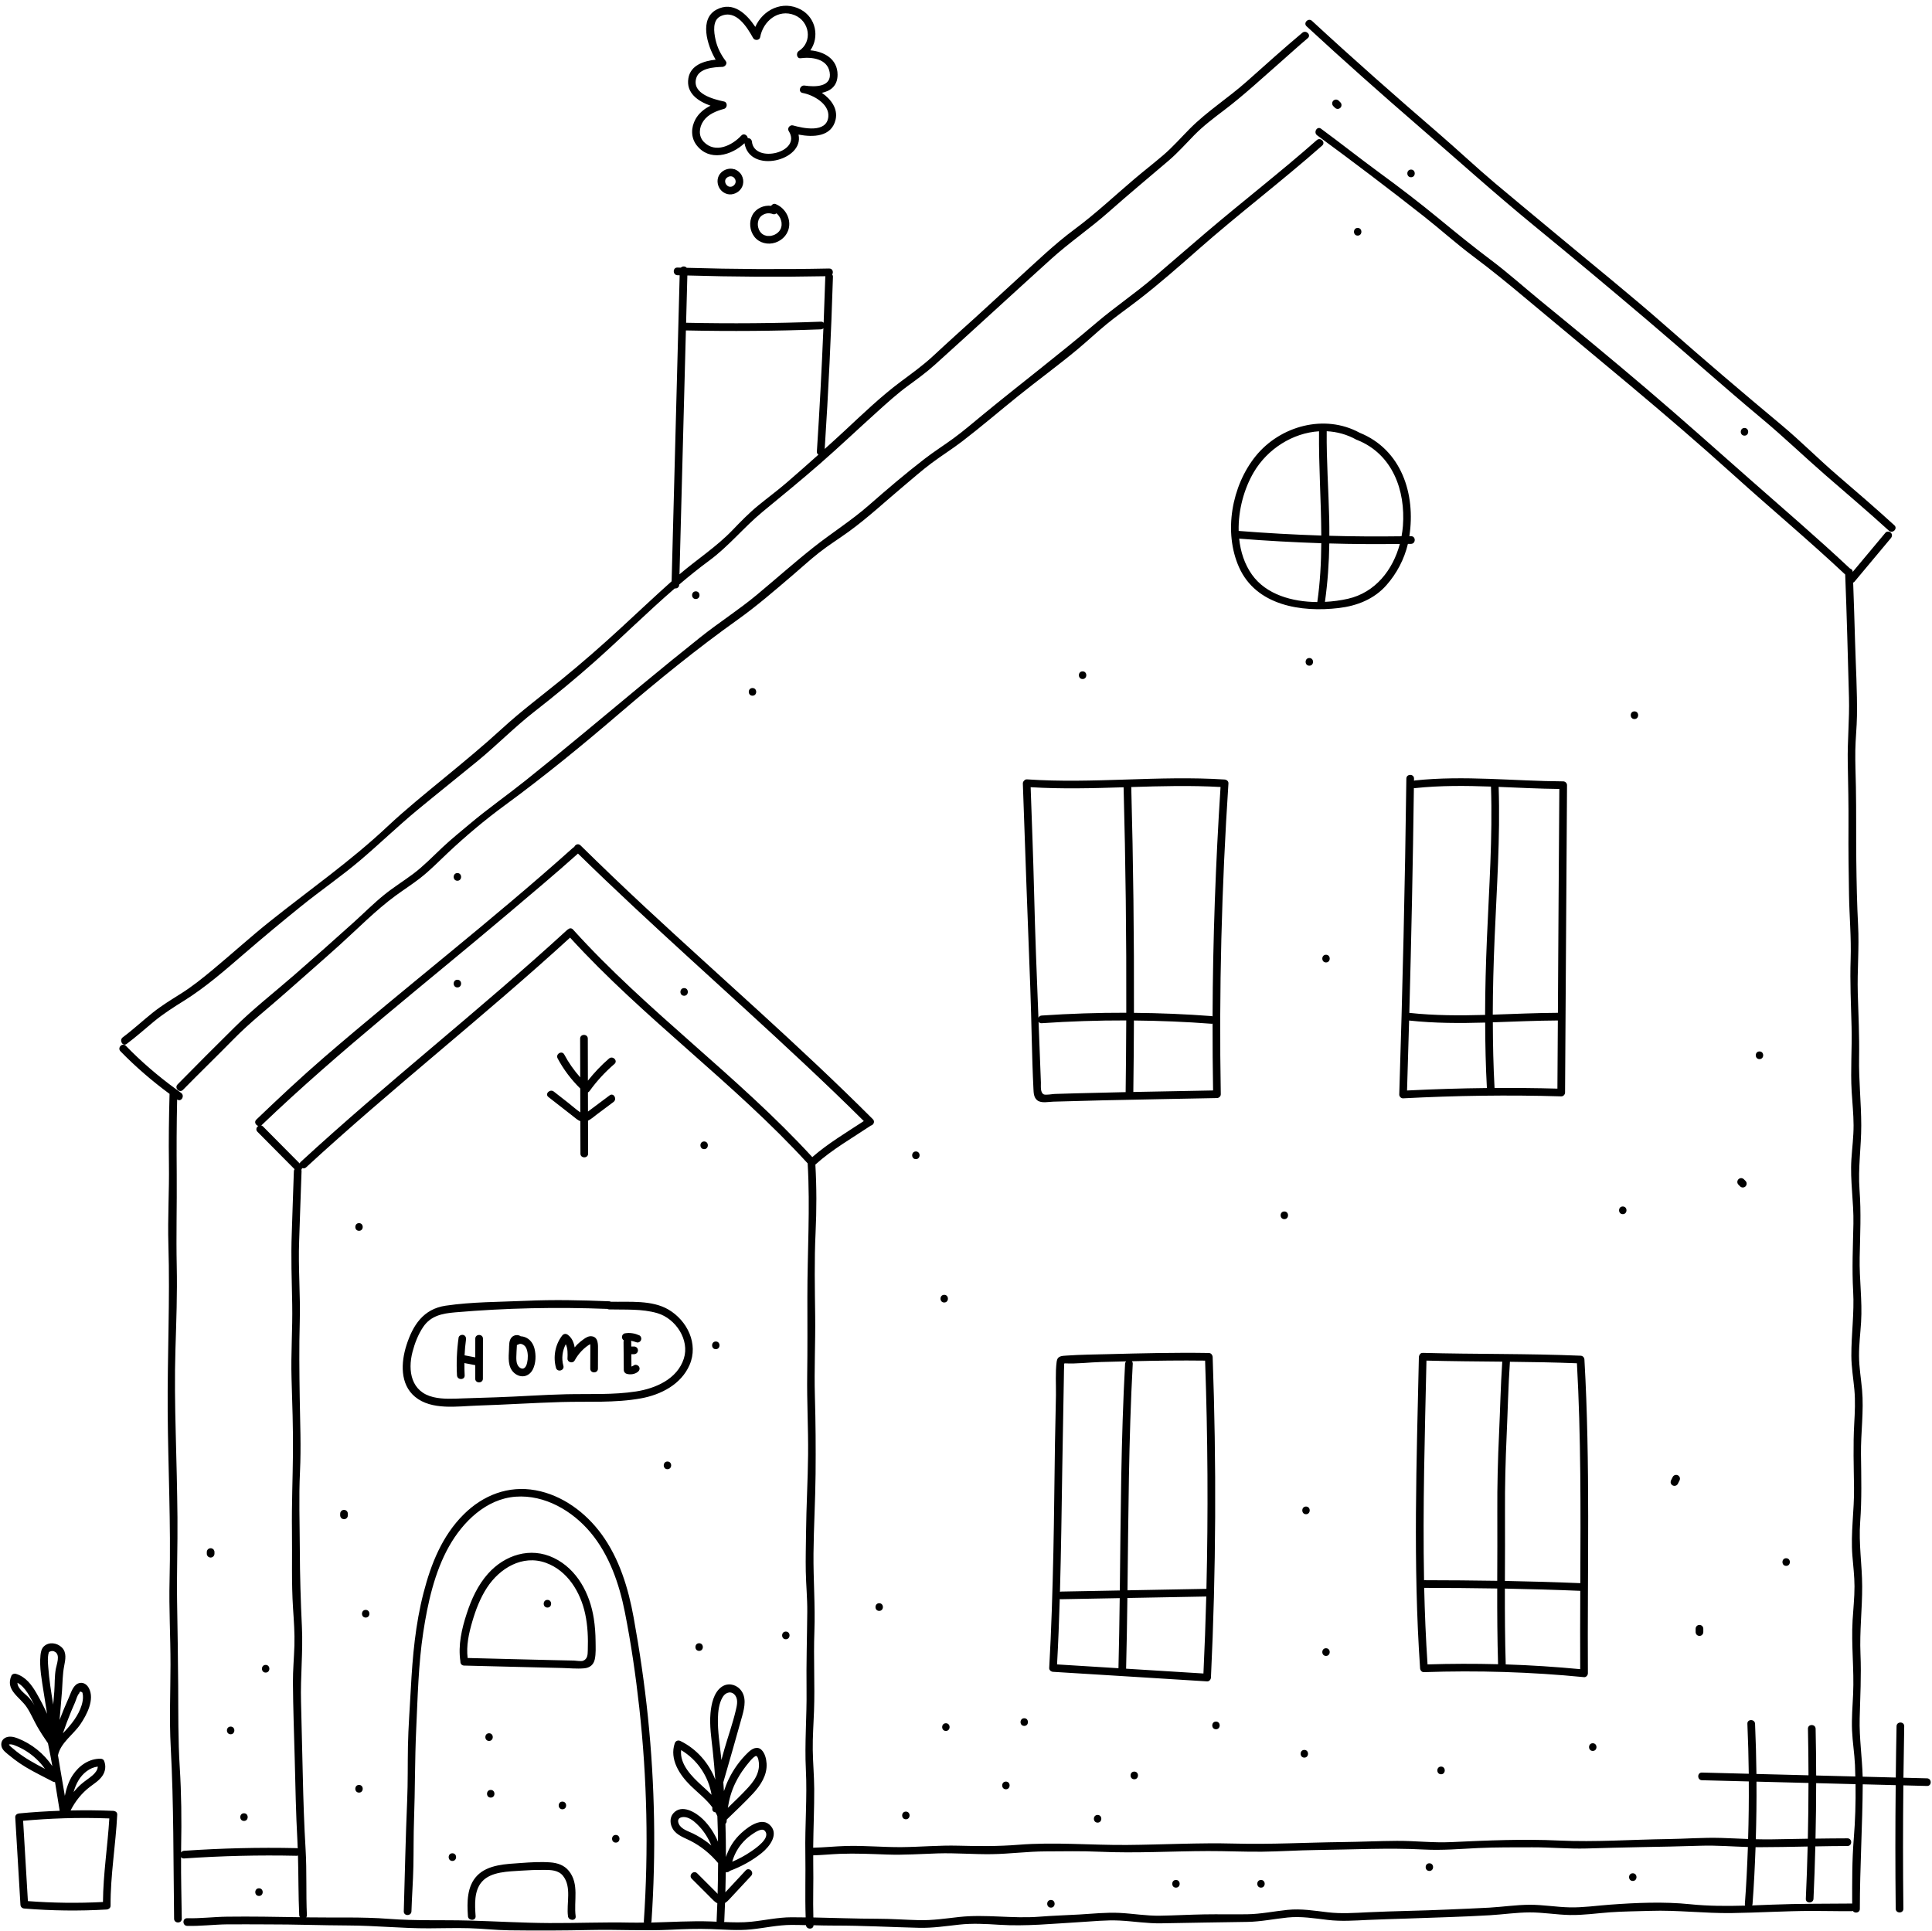 <?xml version="1.0" encoding="UTF-8"?><svg xmlns="http://www.w3.org/2000/svg" xmlns:xlink="http://www.w3.org/1999/xlink" height="302.2" preserveAspectRatio="xMidYMid meet" version="1.0" viewBox="-0.2 -0.9 302.3 302.2" width="302.3" zoomAndPan="magnify"><g id="change1_1"><path d="M301.32,277.388c-1.23-0.034-2.459-0.062-3.689-0.095c0.031-2.687,0.07-5.373,0.122-8.06 c0.015-0.772-1.185-0.772-1.2,0c-0.053,2.677-0.092,5.353-0.122,8.03c-1.727-0.045-3.453-0.089-5.18-0.133 c-0.083-3.04-0.542-6.056-0.468-9.095c0.083-3.378,0.271-6.7,0.126-10.082 c-0.153-3.564,0.278-7.057,0.266-10.61c-0.011-3.39-0.565-6.68-0.312-10.083 c0.264-3.547,0.168-7.036,0.125-10.588c-0.04-3.365,0.471-6.739,0.167-10.097 c-0.16-1.766-0.463-3.517-0.473-5.295c-0.01-1.767,0.214-3.525,0.322-5.287c0.206-3.374-0.29-6.73-0.221-10.104 c0.073-3.565,0.245-7.023-0.022-10.588c-0.255-3.407,0.274-6.707,0.269-10.102c-0.006-3.54-0.401-7.048-0.338-10.597 c0.06-3.379-0.112-6.724-0.205-10.099c-0.098-3.536,0.232-7.061,0.049-10.599 c-0.174-3.37-0.241-6.729-0.281-10.103c-0.046-3.856,0.01-7.711-0.062-11.566 c-0.035-1.897-0.12-3.801-0.091-5.698c0.028-1.809,0.231-3.611,0.257-5.42c0.055-3.845-0.185-7.716-0.295-11.56 c-0.089-3.096-0.184-6.193-0.299-9.288c0.078-0.028,0.149-0.071,0.204-0.138c1.9-2.272,3.797-4.546,5.697-6.818 c0.208-0.248,0.243-0.605,0-0.849c-0.214-0.214-0.64-0.25-0.849,0c-1.706,2.041-3.41,4.083-5.117,6.124 c-0.021-0.292-0.212-0.467-0.438-0.528c-5.073-4.761-10.388-9.312-15.607-13.914 c-5.383-4.747-10.734-9.526-16.198-14.182c-5.465-4.657-11.008-9.224-16.567-13.768 c-2.601-2.127-5.1-4.378-7.789-6.396c-2.817-2.114-5.521-4.321-8.242-6.556c-2.958-2.43-6.016-4.777-9.107-7.035 c-3.119-2.278-6.14-4.684-9.253-6.968c-0.623-0.457-1.223,0.584-0.606,1.036 c5.605,4.111,11.169,8.329,16.633,12.625c2.634,2.071,5.117,4.323,7.803,6.328c2.826,2.109,5.528,4.323,8.23,6.588 c10.888,9.13,21.933,18.061,32.476,27.598c5.78,5.229,11.785,10.236,17.464,15.572 c0.006,0.006,0.013,0.006,0.019,0.012c0.253,6.418,0.414,12.842,0.59,19.262c0.092,3.39-0.254,6.755-0.19,10.142 c0.063,3.364,0.138,6.726,0.114,10.091c-0.025,3.539,0.023,7.082,0.082,10.621 c0.056,3.37,0.367,6.708,0.256,10.083c-0.117,3.551,0.052,7.049,0.144,10.596c0.087,3.368-0.181,6.74,0.014,10.105 c0.102,1.766,0.297,3.528,0.301,5.299c0.004,1.77-0.225,3.526-0.34,5.289c-0.22,3.381,0.382,6.727,0.314,10.107 c-0.072,3.555-0.24,7.029-0.039,10.586c0.192,3.398-0.297,6.712-0.283,10.098 c0.007,1.777,0.314,3.53,0.473,5.295c0.16,1.767,0.078,3.526-0.022,5.294c-0.191,3.373-0.072,6.716-0.031,10.091 c0.043,3.545-0.544,7.047-0.258,10.593c0.129,1.596,0.326,3.187,0.33,4.79c0.004,1.774-0.195,3.54-0.298,5.31 c-0.224,3.85,0.258,7.698,0.082,11.552c-0.086,1.895-0.248,3.796-0.168,5.695c0.077,1.809,0.38,3.6,0.46,5.408 c0.026,0.593,0.037,1.194,0.052,1.793c-2.042-0.051-4.084-0.107-6.126-0.157c-0.007-2.438-0.032-4.875-0.085-7.314 c-0.017-0.771-1.217-0.774-1.2,0c0.053,2.428,0.078,4.856,0.085,7.283c-2.715-0.067-5.43-0.14-8.145-0.208 c-0.034-2.616-0.099-5.233-0.216-7.853c-0.034-0.769-1.234-0.773-1.2,0c0.116,2.609,0.182,5.216,0.216,7.822 c-2.442-0.063-4.885-0.12-7.327-0.188c-0.772-0.021-0.772,1.179,0,1.2c2.443,0.068,4.886,0.125,7.329,0.188 c0.024,3.003-0.014,6.005-0.105,9.007c-1.393-0.052-2.784-0.123-4.186-0.166c-2.816-0.086-5.636,0.142-8.452,0.179 c-5.608,0.074-11.28,0.493-16.881,0.231c-5.664-0.265-11.29-0.023-16.945,0.244 c-2.832,0.134-5.645-0.211-8.475-0.195c-2.819,0.016-5.637,0.153-8.457,0.186c-5.643,0.065-11.284,0.387-16.925,0.238 c-5.64-0.149-11.259,0.172-16.894,0.217c-5.658,0.045-11.315-0.486-16.974-0.029 c-3.159,0.255-6.237,0.226-9.402,0.142c-2.955-0.078-5.896,0.197-8.849,0.225 c-2.889,0.027-5.764-0.258-8.654-0.18c-1.732,0.047-3.463,0.232-5.194,0.272c0.03-3.077,0.177-6.146,0.16-9.225 c-0.011-2.028-0.198-4.051-0.227-6.079c-0.029-2.031,0.125-4.057,0.197-6.086c0.147-4.146-0.093-8.293,0.058-12.442 c0.148-4.081-0.178-8.135-0.14-12.214c0.039-4.145,0.288-8.284,0.326-12.426 c0.038-4.078,0.011-8.133-0.107-12.208c-0.121-4.152,0.094-8.316,0.045-12.471 c-0.051-4.347-0.145-8.728,0.061-13.071c0.169-3.562,0.172-7.118-0.031-10.678 c2.583-2.35,5.779-4.16,8.68-6.102c0.4-0.099,0.7-0.617,0.319-0.999 c-11.486-11.496-23.787-22.155-35.682-33.22c-3.398-3.161-6.756-6.383-10.067-9.635 c-0.366-0.359-0.854-0.105-0.986,0.264c-0.061,0.026-0.122,0.054-0.179,0.105 c-12.613,11.313-26.049,21.671-38.874,32.733c-3.668,3.164-7.188,6.465-10.685,9.814 c-0.388,0.372-0.094,0.885,0.308,0.99c-0.289,0.19-0.444,0.6-0.129,0.917c1.936,1.949,3.869,3.902,5.804,5.851 c-0.058,0.085-0.103,0.184-0.108,0.311c-0.134,3.216-0.204,6.433-0.327,9.65 c-0.144,3.758-0.001,7.458,0.067,11.212c0.069,3.863-0.222,7.714-0.105,11.58 c0.118,3.885,0.256,7.796,0.221,11.683c-0.036,4.049-0.21,8.074-0.156,12.128 c0.055,4.05-0.095,8.114,0.169,12.157c0.127,1.943,0.275,3.878,0.214,5.827c-0.06,1.938-0.243,3.87-0.231,5.81 c0.025,3.962,0.177,7.93,0.279,11.891c0.11,4.275,0.182,8.559,0.42,12.829c0.022,0.403,0.03,0.806,0.046,1.21 c-0.057-0.019-0.112-0.039-0.181-0.041c-5.874-0.129-11.745,0.015-17.606,0.418 c-0.213,0.015-0.361,0.121-0.456,0.262c0.004-0.302,0.001-0.603,0.007-0.905c0.08-4.137,0.039-8.337-0.22-12.468 c-0.265-4.233-0.217-8.427-0.243-12.666c-0.027-4.398-0.099-8.788-0.171-13.184 c-0.072-4.394,0.098-8.795,0.057-13.192c-0.041-4.399-0.157-8.8-0.27-13.197 c-0.113-4.39-0.181-8.807-0.044-13.197c0.134-4.305,0.295-8.643,0.201-12.949 c-0.104-4.788,0.037-9.556-0.002-14.341c-0.033-3.916-0.023-7.822,0.066-11.736 c0.003,0.002,0.006,0.004,0.009,0.006c0.633,0.445,1.234-0.595,0.606-1.036c-0.254-0.178-0.498-0.371-0.75-0.553 c-0.032-0.033-0.069-0.057-0.108-0.08c-2.775-2.022-5.385-4.271-7.779-6.733 c-0.539-0.555-1.387,0.294-0.849,0.849c2.367,2.435,4.949,4.657,7.683,6.672c-0.099,3.659-0.155,7.314-0.099,10.975 c0.064,4.203-0.209,8.402-0.083,12.603c0.263,8.722-0.169,17.45-0.11,26.176 c0.059,8.797,0.517,17.583,0.294,26.381c-0.111,4.401,0.154,8.804,0.147,13.206 c-0.007,4.268-0.195,8.58,0.034,12.842c0.481,8.965,0.408,17.926,0.528,26.901c0.01,0.771,1.21,0.774,1.2,0 c-0.043-3.218-0.129-6.427-0.11-9.643c0.094,0.131,0.243,0.222,0.462,0.206c5.861-0.403,11.732-0.547,17.606-0.419 c0.085,0.002,0.158-0.016,0.224-0.041c0.089,3.114,0.053,6.225,0.195,9.337c0.006,0.131,0.054,0.232,0.116,0.319 c-3.799-0.064-7.602-0.132-11.4-0.084c-2.086,0.026-4.16,0.293-6.248,0.24c-0.772-0.019-0.772,1.181,0,1.2 c2.088,0.053,4.162-0.214,6.248-0.24c2.084-0.026,4.173,0.011,6.257,0.006c4.26-0.011,8.52,0.154,12.78,0.171 c4.193,0.018,8.361,0.46,12.55,0.444c2.092-0.008,4.188-0.076,6.28-0.019c2.094,0.057,4.178,0.305,6.274,0.331 c4.26,0.053,8.51,0.044,12.769-0.052c4.184-0.094,8.358,0.166,12.54-0.041c2.093-0.104,4.176-0.174,6.272-0.101 c2.084,0.073,4.192,0.259,6.273,0.047c2.111-0.214,4.169-0.692,6.3-0.699c0.759-0.003,1.519,0.019,2.278,0.035 c0.072,0.72,1.174,0.729,1.186,0.018c1.085,0.027,2.171,0.054,3.256,0.052c4.427-0.01,8.845,0.245,13.268,0.348 c2.115,0.049,4.168-0.267,6.263-0.497c2.1-0.23,4.171-0.112,6.273,0.022c4.166,0.266,8.382-0.172,12.544-0.412 c2.084-0.12,4.182-0.352,6.271-0.249c2.196,0.109,4.353,0.477,6.558,0.433c4.482-0.089,8.959-0.153,13.441-0.222 c2.13-0.033,4.188-0.472,6.299-0.687c2.13-0.217,4.177,0.129,6.286,0.379c2.091,0.248,4.182,0.1,6.278-0.002 c2.09-0.101,4.181-0.14,6.272-0.218c4.258-0.158,8.522-0.26,12.775-0.511c2.088-0.123,4.166-0.437,6.26-0.446 c2.104-0.009,4.185,0.363,6.286,0.406c2.101,0.043,4.188-0.269,6.279-0.422c2.086-0.153,4.189-0.155,6.28-0.226 c4.287-0.145,8.516,0.406,12.805,0.344c4.174-0.059,8.349-0.326,12.521-0.337 c2.078-0.005,4.156,0.06,6.234,0.041c0.064-0.001,0.114-0.02,0.167-0.036c0.281,0.423,1.099,0.324,1.1-0.319 c0.004-6.513,0.414-12.989,0.453-19.498c1.719,0.043,3.438,0.087,5.157,0.132 c-0.066,6.446-0.071,12.892,0.003,19.341c0.009,0.772,1.209,0.774,1.2,0c-0.074-6.438-0.069-12.874-0.004-19.31 c1.233,0.033,2.466,0.06,3.699,0.095C302.093,278.61,302.092,277.41,301.32,277.388z M274.635,277.905 c2.713,0.069,5.426,0.142,8.139,0.208c-0.001,2.909-0.036,5.817-0.102,8.725c-1.867,0.028-3.734,0.063-5.6,0.097 c-0.851,0.015-1.697,0.002-2.542-0.019C274.62,283.913,274.659,280.91,274.635,277.905z M40.665,175.213 c0.031-0.021,0.063-0.03,0.092-0.059c12.232-11.717,25.627-22.145,38.546-33.086 c3.663-3.102,7.358-6.189,10.933-9.393c11.463,11.225,23.562,21.776,35.261,32.751 c3.194,2.996,6.359,6.017,9.463,9.106c-2.716,1.79-5.614,3.504-8.059,5.642 c-11.661-12.714-25.87-22.8-37.44-35.613c-0.252-0.279-0.578-0.219-0.791-0.021 c-0.035,0.022-0.072,0.033-0.106,0.064c-13.591,12.473-28.153,23.829-41.715,36.323 c-0.081,0.075-0.127,0.157-0.156,0.24c-1.92-1.934-3.837-3.871-5.758-5.804 C40.851,175.279,40.758,175.237,40.665,175.213z M106.376,272.971c2.535,1.508,4.284,4.11,4.763,6.994 c-0.504-0.513-1.038-1.001-1.561-1.474C108.046,277.106,106.125,275.178,106.376,272.971z M112.627,274.001 c-0.209-1.969-0.537-3.965-0.497-5.949c0.023-1.121,0.162-2.431,0.769-3.414c0.478-0.774,1.411-0.979,1.967-0.187 c0.482,0.688,0.214,1.659,0.039,2.397c-0.47,1.988-1.17,3.934-1.736,5.897c-0.171,0.592-0.33,1.187-0.494,1.78 C112.658,274.35,112.646,274.175,112.627,274.001z M117.331,299.83c-1.404,0.144-2.822,0.102-4.236,0.04 c0.011-0.043,0.03-0.079,0.032-0.128c0.046-0.949,0.085-1.9,0.119-2.852c0.245-0.143,0.457-0.344,0.654-0.555 c0.376-0.403,0.75-0.807,1.125-1.21c0.769-0.827,1.54-1.653,2.308-2.48c0.525-0.566-0.322-1.416-0.849-0.849 c-0.637,0.686-1.275,1.372-1.914,2.057c-0.319,0.343-0.638,0.685-0.957,1.028c-0.105,0.114-0.211,0.227-0.316,0.341 c0.03-1.039,0.053-2.078,0.067-3.118c0.031-0.01,0.061-0.023,0.091-0.034c0.197,0.031,0.399-0.042,0.537-0.199 c1.804-0.675,3.497-1.594,5.003-2.808c1.23-0.991,2.822-3.039,1.17-4.456c-1.44-1.236-3.792,0.718-4.79,1.752 c-0.925,0.959-1.579,2.101-1.99,3.337c0.002-1.73-0.023-3.46-0.074-5.189c0.111-0.1,0.188-0.238,0.189-0.413 c0.001-0.085,0.013-0.17,0.015-0.256c1.382-1.355,2.815-2.674,4.127-4.095c1.178-1.275,2.214-2.858,2.105-4.67 c-0.044-0.726-0.259-1.638-0.814-2.156c-0.683-0.637-1.508-0.123-2.056,0.398 c-1.277,1.213-2.335,2.692-3.096,4.279c-0.28,0.584-0.508,1.187-0.709,1.797c-0.03-0.462-0.06-0.924-0.095-1.385 c0.989-3.467,2.006-6.928,2.962-10.403c0.374-1.357,0.721-3.002-0.339-4.152c-0.782-0.848-2.022-1.034-2.954-0.328 c-1.184,0.897-1.544,2.658-1.673,4.049c-0.18,1.954,0.138,3.939,0.348,5.879c0.164,1.513,0.292,3.027,0.405,4.542 c-0.997-2.593-2.936-4.821-5.467-6.049c-0.362-0.176-0.75-0.028-0.881,0.359 c-0.85,2.502,0.753,4.94,2.479,6.632c1.117,1.095,2.462,2.116,3.401,3.389c-0.003,0.074-0,0.148-0.005,0.223 c-0.022,0.359,0.229,0.543,0.506,0.568c0.104,0.193,0.205,0.387,0.286,0.593c0.029,0.787,0.058,1.574,0.077,2.363 c0.013,0.543,0.014,1.088,0.022,1.632c-0.563-1.318-1.351-2.537-2.385-3.54c-1.091-1.058-3.283-2.403-4.6-0.91 c-0.615,0.697-0.535,1.725-0.068,2.478c0.611,0.984,1.787,1.341,2.76,1.84c1.665,0.855,3.119,2.048,4.31,3.478 c-0.007,1.607-0.031,3.214-0.076,4.82c-0.077-0.088-0.145-0.17-0.193-0.218 c-0.327-0.328-0.655-0.655-0.984-0.982c-0.676-0.673-1.352-1.346-2.025-2.022 c-0.546-0.548-1.394,0.3-0.849,0.849c0.769,0.772,1.543,1.541,2.315,2.311c0.379,0.378,0.747,0.768,1.136,1.135 c0.169,0.16,0.353,0.3,0.554,0.4c-0.033,0.935-0.068,1.871-0.113,2.803c-0.002,0.03,0.01,0.051,0.012,0.079 c-0.294-0.013-0.588-0.028-0.881-0.038c-3.127-0.109-6.248,0.099-9.374,0.172c0.028-0.064,0.052-0.131,0.057-0.211 c0.714-10.649,0.533-21.299-0.555-31.918c-0.536-5.229-1.301-10.435-2.239-15.607 c-0.835-4.607-2.24-9.232-5.038-13.055c-2.473-3.378-6.117-6.091-10.295-6.856 c-4.282-0.784-8.228,0.765-11.265,3.785c-3.368,3.349-5.111,7.745-6.278,12.268 c-1.274,4.937-1.72,9.919-1.988,14.995c-0.159,3.005-0.395,6.008-0.451,9.018 c-0.052,2.82-0.001,5.635-0.12,8.454c-0.244,5.785-0.365,11.583-0.532,17.37c-0.022,0.772,1.178,0.772,1.2,0 c0.068-2.348,0.256-4.691,0.303-7.04c0.049-2.427,0.014-4.854,0.101-7.28c0.169-4.721,0.119-9.453,0.34-14.17 c0.235-5.031,0.34-10.164,1.099-15.148c0.694-4.559,1.754-9.411,4.033-13.463 c2.167-3.85,5.813-7.449,10.433-7.785c4.555-0.332,8.889,2.216,11.73,5.625c2.929,3.516,4.471,8.003,5.351,12.433 c0.983,4.95,1.707,9.974,2.261,14.988c1.225,11.098,1.458,22.246,0.712,33.384 c-0.005,0.082,0.009,0.151,0.029,0.216c-0.685,0.008-1.371,0.022-2.057,0.007c-4.264-0.093-8.515,0.093-12.777,0.069 c-4.191-0.024-8.351-0.275-12.535-0.39c-4.2-0.115-8.359,0.057-12.555-0.267 c-4.242-0.328-8.536-0.164-12.789-0.234c-0.045-0.001-0.091-0.001-0.136-0.002c0.06-0.089,0.103-0.194,0.097-0.334 c-0.157-3.43,0.003-6.859-0.202-10.292c-0.23-3.838-0.354-7.69-0.439-11.535 c-0.085-3.868-0.173-7.736-0.277-11.603c-0.105-3.898,0.324-7.794,0.139-11.684 c-0.193-4.06-0.312-8.08-0.328-12.146c-0.016-4.054-0.167-8.099,0.027-12.151 c0.185-3.879,0.017-7.762-0.042-11.642c-0.06-3.945-0.107-7.851,0.005-11.796 c0.12-4.226-0.257-8.435-0.095-12.665c0.14-3.639,0.225-7.279,0.377-10.918c0.004-0.084-0.013-0.155-0.036-0.221 c0.062-0.079,0.105-0.169,0.123-0.267c0.195,0.081,0.428,0.072,0.627-0.111 c13.426-12.368,27.829-23.625,41.302-35.95c11.539,12.657,25.618,22.69,37.173,35.325 c0.41,6.977-0.049,13.98-0.045,20.966c0.002,4.054,0.03,8.102-0.027,12.156c-0.058,4.146,0.179,8.286,0.14,12.434 c-0.039,4.073-0.281,8.135-0.32,12.207c-0.019,2.032-0.083,4.07-0.041,6.102 c0.043,2.112,0.251,4.216,0.232,6.33c-0.036,4.078-0.166,8.135-0.113,12.215 c0.054,4.17-0.314,8.307-0.105,12.479c0.219,4.363-0.16,8.713-0.083,13.079 c0.059,3.333-0.067,6.697,0.051,10.031c-0.744-0.01-1.488-0.022-2.232-0.02 C121.497,299.138,119.445,299.614,117.331,299.83z M114.373,290.44c0.277-1,0.765-1.943,1.42-2.747 c0.446-0.546,0.968-1.041,1.548-1.443c0.455-0.315,1.622-1.173,2.107-0.668c1.074,1.12-1.501,2.819-2.2,3.297 C116.342,289.499,115.377,290.011,114.373,290.44z M113.684,282.006c0.203-1.348,0.578-2.668,1.181-3.9 c0.4-0.819,0.876-1.603,1.425-2.33c0.232-0.307,1.503-2.03,1.864-1.872c0.311,0.136,0.39,0.998,0.402,1.271 c0.018,0.423-0.052,0.841-0.174,1.244c-0.277,0.914-0.877,1.702-1.512,2.398 C115.86,279.924,114.768,280.964,113.684,282.006z M111.1,287.9c-0.18-0.149-0.353-0.304-0.54-0.445 c-0.724-0.547-1.497-1.026-2.312-1.427c-0.75-0.369-1.847-0.672-2.226-1.493c-0.471-1.02,0.578-1.246,1.312-1 c0.759,0.255,1.362,0.827,1.899,1.4C110.046,285.801,110.655,286.814,111.1,287.9z M264.268,297.091 c-4.126-0.425-8.428-0.235-12.563,0.068c-2.091,0.153-4.178,0.465-6.279,0.422 c-2.101-0.043-4.182-0.415-6.286-0.406c-2.094,0.009-4.172,0.323-6.26,0.446 c-2.165,0.128-4.339,0.197-6.507,0.299c-4.178,0.197-8.363,0.228-12.54,0.43 c-2.096,0.102-4.187,0.249-6.278,0.002c-2.109-0.249-4.154-0.595-6.286-0.379c-2.109,0.214-4.172,0.655-6.299,0.687 c-2.241,0.034-4.482-0.021-6.723,0.018c-2.326,0.04-4.651,0.173-6.977,0.209 c-2.115,0.033-4.192-0.334-6.299-0.439c-2.09-0.103-4.187,0.128-6.271,0.249 c-2.092,0.121-4.18,0.178-6.27,0.345c-4.191,0.335-8.378-0.412-12.547,0.045 c-2.096,0.23-4.148,0.546-6.263,0.497c-2.186-0.051-4.361-0.22-6.549-0.221 c-3.334-0.002-6.67-0.138-10.005-0.201c-0.083-2.755,0.038-5.527-0.018-8.281 c-0.01-0.481-0.002-0.96-0.004-1.44c1.384-0.035,2.77-0.181,4.154-0.234c2.481-0.096,4.93,0.022,7.408,0.11 c2.647,0.094,5.277-0.098,7.921-0.18c2.821-0.087,5.633,0.161,8.453,0.12c2.812-0.041,5.6-0.424,8.417-0.434 c2.816-0.01,5.639-0.074,8.453,0.055c5.637,0.258,11.289-0.089,16.932-0.107c2.823-0.009,5.645,0.13,8.467,0.102 c2.82-0.028,5.634-0.23,8.455-0.262c5.641-0.065,11.296-0.372,16.93-0.078c2.841,0.148,5.626-0.096,8.461-0.233 c2.808-0.135,5.638-0.104,8.449-0.115c2.835-0.012,5.655,0.26,8.492,0.184c2.831-0.076,5.659-0.167,8.491-0.213 c3.137-0.051,6.269-0.122,9.405-0.218c2.464-0.076,4.907,0.127,7.361,0.199c-0.106,2.968-0.25,5.936-0.474,8.905 c-0.008,0.104,0.01,0.191,0.042,0.267C269.988,297.387,267.102,297.383,264.268,297.091z M289.858,286.857 c-0.276,3.373-0.251,6.756-0.247,10.138c-0.024-0.002-0.041-0.013-0.067-0.013 c-4.172,0.037-8.318,0.008-12.489,0.175c-1.029,0.041-2.064,0.084-3.102,0.119c0.034-0.069,0.059-0.145,0.066-0.235 c0.224-2.96,0.367-5.92,0.474-8.879c0.098,0.001,0.196,0.006,0.294,0.006c2.619-0.003,5.239-0.058,7.858-0.108 c-0.071,2.726-0.16,5.453-0.288,8.179c-0.036,0.772,1.164,0.77,1.2,0c0.129-2.733,0.218-5.467,0.289-8.2 c1.676-0.03,3.353-0.057,5.029-0.06c0.772-0.002,0.773-1.201,0-1.2c-1.668,0.003-3.335,0.023-5.003,0.046 c0.066-2.893,0.101-5.787,0.102-8.681c2.054,0.05,4.109,0.107,6.163,0.158 C290.175,281.158,290.089,284.045,289.858,286.857z M221.88,18.952c5.964,5.161,11.809,10.43,17.912,15.43 c5.974,4.894,11.897,9.85,17.785,14.847c6.009,5.099,11.876,10.358,17.927,15.409 c3.397,2.835,6.567,5.886,9.899,8.789c3.327,2.898,6.701,5.747,9.961,8.722c0.569,0.52,1.42-0.327,0.849-0.849 c-2.909-2.655-5.898-5.231-8.887-7.796c-2.993-2.568-5.761-5.377-8.789-7.904 c-6.052-5.05-12.05-10.155-17.963-15.368c-5.794-5.107-11.828-9.932-17.751-14.887 c-3.023-2.528-6.072-5.024-9.083-7.566c-3.014-2.544-5.876-5.251-8.863-7.824 c-6.693-5.767-13.302-11.594-19.789-17.588c-0.567-0.523-1.417,0.323-0.849,0.849 C210.032,8.569,215.914,13.789,221.88,18.952z M19.618,162.461c1.46-1.086,2.812-2.299,4.212-3.46 c1.522-1.262,3.154-2.293,4.826-3.338c3.303-2.066,6.335-4.713,9.28-7.255c2.978-2.57,5.979-5.069,9.042-7.54 c3.03-2.445,6.228-4.628,9.201-7.153c3.029-2.572,5.888-5.342,8.948-7.872c3.122-2.581,6.297-5.097,9.425-7.67 c3.009-2.476,5.724-5.256,8.8-7.66c3.244-2.535,6.459-5.168,9.535-7.906c4.204-3.742,8.227-7.735,12.491-11.426 c0.325,0.04,0.688-0.142,0.699-0.565c0-0.015,0.001-0.03,0.001-0.045c1.523-1.297,3.08-2.552,4.691-3.739 c3.073-2.264,5.42-5.218,8.347-7.635c3.021-2.494,6.041-4.955,8.993-7.533c3.046-2.66,5.982-5.45,8.987-8.156 c1.568-1.412,3.119-2.828,4.827-4.071c1.447-1.053,2.873-2.099,4.204-3.299 c6.068-5.47,12.073-11.011,18.13-16.493c2.892-2.618,6.109-4.794,9.023-7.378c3.085-2.736,6.248-5.357,9.382-8.035 c1.436-1.227,2.677-2.632,3.997-3.978c1.433-1.46,3.055-2.677,4.68-3.911c3.055-2.318,5.878-4.944,8.764-7.468 c1.444-1.263,2.852-2.567,4.322-3.8c0.592-0.497-0.26-1.342-0.849-0.849c-2.959,2.482-5.835,5.08-8.721,7.646 c-2.872,2.553-6.182,4.649-8.89,7.374c-1.38,1.389-2.66,2.861-4.152,4.136c-1.506,1.287-3.072,2.5-4.581,3.783 c-3.098,2.633-6.021,5.391-9.293,7.814c-3.169,2.347-6.047,5.139-8.963,7.789c-2.994,2.721-5.942,5.499-8.966,8.186 c-1.48,1.316-2.914,2.679-4.378,4.013c-1.536,1.399-3.194,2.592-4.857,3.83c-3.096,2.304-5.955,5.049-8.775,7.68 c-1.042,0.973-2.101,1.925-3.158,2.88c0.582-8.971,1.013-17.958,1.29-26.943 c0.005-0.152-0.047-0.265-0.118-0.357c0.228-0.356,0.077-0.95-0.471-0.938c-7.432,0.153-14.866,0.111-22.296-0.111 c-0.217-0.272-0.672-0.281-0.916-0.024c-0.175-0.006-0.351-0.008-0.527-0.014c-0.772-0.026-0.771,1.174,0,1.2 c0.115,0.004,0.23,0.005,0.344,0.009c-0.419,15.962-0.839,31.924-1.258,47.886c-2.681,2.401-5.293,4.861-7.938,7.301 c-3.014,2.78-6.109,5.486-9.286,8.077c-3.096,2.526-6.338,4.948-9.282,7.649c-2.912,2.671-5.913,5.144-8.96,7.656 c-3.061,2.524-6.148,5.008-9.04,7.726c-5.738,5.393-12.205,9.904-18.346,14.81 c-3.042,2.43-5.934,5.062-8.93,7.552c-1.629,1.354-3.26,2.668-5.058,3.793c-1.494,0.934-2.98,1.847-4.36,2.948 c-1.579,1.26-3.055,2.643-4.677,3.85C18.399,161.88,18.997,162.922,19.618,162.461z M122.958,74.567 c-1.463,1.266-3.022,2.413-4.519,3.638c-1.45,1.187-2.736,2.513-4.032,3.862 c-2.514,2.615-5.544,4.566-8.288,6.908c0.334-12.722,0.668-25.443,1.003-38.165 c7.04,0.149,14.081,0.095,21.117-0.17c0.174-0.007,0.304-0.078,0.399-0.177 c-0.264,6.438-0.602,12.874-1.022,19.302c-0.015,0.238,0.094,0.393,0.245,0.484 C126.241,71.701,124.607,73.14,122.958,74.567z M128.953,42.325c-0.005,0.03-0.019,0.054-0.02,0.087 c-0.074,2.401-0.16,4.802-0.256,7.202c-0.096-0.111-0.241-0.182-0.436-0.175 c-7.026,0.264-14.057,0.319-21.086,0.171c0.065-2.467,0.13-4.935,0.195-7.402 C114.548,42.422,121.751,42.464,128.953,42.325z M205.835,21.028c-5.645,4.98-11.614,9.595-17.345,14.474 c-2.749,2.341-5.476,4.71-8.217,7.06c-2.871,2.461-6.013,4.567-8.889,7.018 c-5.779,4.925-11.82,9.511-17.689,14.331c-1.552,1.275-3.077,2.595-4.699,3.781 c-1.505,1.101-3.083,2.098-4.559,3.238c-2.972,2.295-5.865,4.759-8.687,7.235 c-2.747,2.41-5.797,4.319-8.651,6.579c-3.021,2.393-5.916,4.974-8.879,7.441 c-2.856,2.378-5.983,4.359-8.882,6.677c-3.019,2.414-6.018,4.846-8.995,7.311 c-6.074,5.03-12.102,10.107-18.264,15.031c-2.905,2.321-5.932,4.435-8.782,6.835 c-1.439,1.212-2.908,2.391-4.278,3.681c-1.502,1.415-2.935,2.904-4.59,4.146c-1.491,1.118-3.08,2.1-4.53,3.274 c-1.647,1.333-3.146,2.842-4.718,4.261c-3.09,2.79-6.211,5.55-9.349,8.286c-3.115,2.717-6.42,5.284-9.355,8.195 c-2.981,2.956-5.959,5.922-8.898,8.921c-0.541,0.552,0.307,1.401,0.849,0.849c2.618-2.672,5.31-5.27,7.928-7.942 c2.569-2.622,5.439-4.854,8.179-7.287c2.807-2.492,5.645-4.945,8.43-7.461c2.853-2.577,5.63-5.419,8.729-7.696 c1.264-0.928,2.589-1.771,3.827-2.734c1.552-1.207,2.918-2.617,4.347-3.963c2.791-2.629,5.826-5.181,8.92-7.447 c6.183-4.527,12.132-9.401,17.95-14.389c5.983-5.129,12.101-10.112,18.517-14.684 c2.976-2.12,5.784-4.563,8.564-6.932c1.377-1.173,2.708-2.405,4.13-3.525c1.505-1.185,3.136-2.193,4.684-3.318 c2.998-2.179,5.752-4.756,8.592-7.135c1.423-1.192,2.817-2.426,4.303-3.54c1.57-1.177,3.238-2.215,4.796-3.408 c2.968-2.274,5.819-4.72,8.731-7.067c3.11-2.508,6.355-4.861,9.421-7.422c1.503-1.256,2.93-2.602,4.443-3.847 c1.634-1.345,3.373-2.555,5.048-3.848c3.217-2.483,6.303-5.204,9.352-7.89 c6.321-5.568,13.05-10.667,19.367-16.24C207.264,21.364,206.413,20.518,205.835,21.028z M88.804,291.869 c-0.731-0.898-1.772-1.244-2.896-1.328c-1.512-0.113-3.07-0.013-4.579,0.095 c-2.276,0.163-5.184,0.218-6.883,1.99c-1.603,1.671-1.577,4.174-1.429,6.33c0.052,0.766,1.253,0.772,1.2,0 c-0.121-1.775-0.27-3.969,1-5.401c1.415-1.595,4.162-1.58,6.112-1.719c1.199-0.086,2.401-0.127,3.603-0.12 c1.081,0.006,2.245,0.022,2.972,0.945c1.379,1.753,0.501,4.28,0.767,6.302c0.099,0.755,1.3,0.765,1.2,0 C89.557,296.583,90.476,293.925,88.804,291.869z M72.41,259.742c5.092,0.119,10.184,0.267,15.277,0.377 c1.156,0.025,2.369,0.158,3.521,0.054c0.87-0.078,1.463-0.539,1.655-1.403c0.197-0.889,0.134-1.904,0.127-2.807 c-0.009-1.206-0.095-2.411-0.281-3.604c-0.602-3.861-2.594-7.689-6.241-9.456 c-3.668-1.777-7.69-0.483-10.318,2.472c-1.576,1.772-2.584,3.971-3.314,6.207 c-0.792,2.424-1.381,4.952-0.998,7.503C71.818,259.399,72.005,259.732,72.41,259.742z M73.691,252.884 c0.543-1.865,1.241-3.696,2.306-5.33c1.984-3.047,5.55-5.208,9.206-3.893c3.418,1.23,5.436,4.61,6.163,8.005 c0.399,1.863,0.47,3.783,0.405,5.682c-0.021,0.63-0.002,1.34-0.718,1.638c-0.322,0.134-1.11-0.018-1.456-0.026 c-1.082-0.024-2.164-0.047-3.247-0.07c-4.46-0.097-8.92-0.228-13.38-0.334 C72.738,256.637,73.154,254.725,73.691,252.884z M88.182,172.777c0.442,0.345,0.883,0.69,1.325,1.035 c0.343,0.269,0.685,0.583,1.099,0.74c0.006,1.693,0.013,3.385,0.015,5.078c0.001,0.772,1.201,0.773,1.2,0 c-0.002-1.719-0.009-3.439-0.015-5.158c0.497-0.235,0.949-0.653,1.365-0.964c0.875-0.654,1.75-1.309,2.625-1.963 c0.612-0.457,0.014-1.499-0.606-1.036c-0.729,0.545-1.458,1.09-2.187,1.636c-0.389,0.291-0.778,0.582-1.167,0.872 c-0.011,0.008-0.023,0.019-0.034,0.027c-0.004-0.999-0.005-1.997-0.009-2.996c0.097-0.05,0.188-0.116,0.26-0.216 c1.119-1.565,2.431-2.98,3.889-4.234c0.586-0.505-0.266-1.35-0.849-0.849c-1.214,1.045-2.313,2.207-3.304,3.46 c-0.007-2.193-0.015-4.386-0.015-6.579c0-0.772-1.2-0.773-1.2,0c-0,2.022,0.008,4.045,0.014,6.067 c-0.967-1.091-1.81-2.283-2.499-3.58c-0.362-0.682-1.399-0.077-1.036,0.606c0.927,1.745,2.132,3.33,3.539,4.715 c0.004,1.245,0.006,2.489,0.01,3.734c-0.651-0.435-1.256-0.998-1.865-1.472 c-0.761-0.594-1.521-1.187-2.281-1.782c-0.601-0.471-1.456,0.373-0.849,0.849 C86.465,171.437,87.324,172.107,88.182,172.777z M191.414,121.085c-10.29-0.665-20.613,0.686-30.912-0.024 c-0.232-0.016-0.385,0.087-0.477,0.233c-0.113,0.096-0.186,0.242-0.179,0.439 c0.362,10.638,0.753,21.272,1.162,31.908c0.203,5.277,0.233,10.56,0.495,15.835 c0.032,0.651,0.047,1.391,0.616,1.824c0.635,0.483,1.746,0.218,2.472,0.198c2.634-0.072,5.268-0.15,7.903-0.212 c5.908-0.139,11.816-0.228,17.724-0.352c0.32-0.007,0.606-0.269,0.6-0.6c-0.295-16.213,0.133-32.467,1.197-48.647 C192.036,121.346,191.72,121.105,191.414,121.085z M189.395,159.308c0.052,0.004,0.092-0.011,0.137-0.018 c-0.006,3.485,0.018,6.97,0.078,10.453c-4.16,0.085-8.32,0.149-12.48,0.238 c0.05-3.727,0.081-7.456,0.095-11.185C181.282,158.833,185.339,158.997,189.395,159.308z M161.606,138.784 c-0.132-5.501-0.351-10.998-0.54-16.497c4.845,0.299,9.695,0.169,14.544,0.013 c0.313,11.753,0.452,23.521,0.419,35.283c-4.415-0.011-8.829,0.137-13.244,0.436 c-0.255,0.017-0.417,0.165-0.503,0.348C162.022,151.84,161.763,145.31,161.606,138.784z M168.182,170.191 c-1.118,0.032-2.235,0.068-3.353,0.099c-0.37,0.01-1.421,0.219-1.728,0.058c-0.564-0.296-0.414-1.329-0.432-1.848 c-0.113-3.171-0.238-6.344-0.364-9.516c0.092,0.147,0.245,0.252,0.479,0.236c4.413-0.299,8.827-0.447,13.241-0.436 c-0.014,3.741-0.046,7.482-0.096,11.221c-0.108,0.002-0.215,0.004-0.323,0.006 C173.132,170.069,170.657,170.12,168.182,170.191z M189.53,158.146c-0.045-0.013-0.084-0.034-0.135-0.038 c-4.055-0.311-8.111-0.475-12.167-0.511c0.034-11.779-0.106-23.564-0.419-35.333 c4.66-0.149,9.318-0.27,13.97-0.006C190.005,134.197,189.576,146.175,189.53,158.146z M244.393,121.375 c-7.713-0.043-15.495-0.965-23.187-0.144c-0.06,0.006-0.108,0.03-0.159,0.05 c0.001-0.114,0.004-0.227,0.005-0.34c0.009-0.772-1.19-0.773-1.2,0c-0.203,16.483-0.59,32.958-1.111,49.435 c-0.01,0.312,0.283,0.617,0.6,0.6c8.249-0.43,16.483-0.556,24.744-0.307c0.326,0.01,0.598-0.283,0.6-0.6 c0.121-16.031,0.186-32.062,0.308-48.094C244.996,121.649,244.716,121.377,244.393,121.375z M233.659,145.969 c0.333-7.897,0.897-15.823,0.635-23.73c3.169,0.127,6.338,0.29,9.495,0.325 c-0.088,11.677-0.152,23.353-0.224,35.029c-3.41,0.018-6.803,0.176-10.192,0.288 C233.384,153.906,233.492,149.93,233.659,145.969z M221.03,122.414c0.055,0.011,0.109,0.025,0.176,0.017 c3.945-0.421,7.915-0.382,11.886-0.24c0.267,7.923-0.3,15.864-0.634,23.777 c-0.168,3.975-0.276,7.964-0.286,11.953c-3.945,0.112-7.889,0.111-11.857-0.317 C220.636,145.876,220.878,134.147,221.03,122.414z M220.283,158.802c3.982,0.432,7.941,0.432,11.902,0.32 c0.008,3.419,0.082,6.837,0.269,10.244c-4.164,0.044-8.327,0.174-12.494,0.384 C220.074,166.1,220.182,162.451,220.283,158.802z M233.653,169.362c-0.188-3.419-0.261-6.849-0.269-10.281 c3.383-0.112,6.769-0.27,10.173-0.288c-0.022,3.555-0.042,7.109-0.068,10.664 C240.207,169.365,236.93,169.34,233.653,169.362z M189.276,261.618c0.801-16.708,0.872-33.451,0.268-50.169 c-0.004-0.113-0.038-0.204-0.085-0.283c-0.083-0.187-0.25-0.335-0.515-0.339 c-5.236-0.088-10.451,0.045-15.684,0.181c-2.167,0.056-4.343,0.072-6.507,0.221 c-0.826,0.057-1.498,0.03-1.619,0.97c-0.221,1.706-0.084,3.519-0.11,5.234c-0.038,2.524-0.109,5.048-0.152,7.572 c-0.095,5.64-0.124,11.281-0.248,16.92c-0.134,6.078-0.305,12.128-0.654,18.196c-0.019,0.338,0.291,0.581,0.6,0.6 c8.035,0.504,16.071,0.984,24.106,1.496C189.011,262.239,189.262,261.925,189.276,261.618z M165.619,249.325 c0.058,0.018,0.116,0.036,0.188,0.035c3.065-0.053,6.13-0.113,9.195-0.171c-0.047,3.656-0.105,7.312-0.197,10.968 c-3.203-0.197-6.405-0.396-9.607-0.596C165.387,256.149,165.516,252.738,165.619,249.325z M176.202,249.166 c4.114-0.079,8.228-0.158,12.342-0.23c-0.105,4.017-0.253,8.032-0.441,12.046c-4.034-0.257-8.067-0.503-12.101-0.751 C176.096,256.543,176.155,252.854,176.202,249.166z M188.362,212.022c0.419,11.9,0.493,23.811,0.207,35.714 c-4.117,0.072-8.234,0.151-12.351,0.23c0.143-11.82,0.182-23.636,0.823-35.446 c0.01-0.177-0.051-0.308-0.143-0.403C180.718,212.026,184.536,211.97,188.362,212.022z M166.264,214.678 c0.011-0.685,0.014-1.371,0.046-2.055c0.001-0.013,0.006-0.078,0.013-0.153c0.054-0.011,0.105-0.021,0.129-0.02 c1.84,0.097,3.781-0.164,5.626-0.212c1.312-0.035,2.623-0.069,3.933-0.101c-0.093,0.095-0.162,0.218-0.171,0.384 c-0.641,11.818-0.679,23.642-0.823,35.469c-3.07,0.059-6.141,0.118-9.211,0.172 c-0.059,0.001-0.105,0.02-0.155,0.034c0.182-6.451,0.266-12.905,0.363-19.362 C166.086,224.114,166.19,219.397,166.264,214.678z M247.715,211.853c-0.019-0.334-0.26-0.586-0.6-0.6 c-8.222-0.347-16.456-0.22-24.68-0.444c-0.293-0.008-0.473,0.16-0.544,0.372 c-0.045,0.079-0.076,0.17-0.079,0.282c-0.352,16.224-0.934,32.502,0.191,48.709c0.022,0.315,0.257,0.612,0.6,0.6 c8.348-0.29,16.743-0.036,25.055,0.783c0.322,0.032,0.602-0.301,0.6-0.6 C248.16,244.584,248.653,228.207,247.715,211.853z M222.69,246.384c-0.025,0-0.043,0.011-0.067,0.013 c-0.221-11.457,0.123-22.93,0.375-34.379c3.956,0.101,7.914,0.129,11.871,0.167 c-0.003,0.019-0.013,0.033-0.014,0.052c-0.254,3.719-0.322,7.458-0.496,11.182 c-0.19,4.068-0.296,8.15-0.274,12.222c0.02,3.615-0.003,7.226-0.013,10.838 C230.278,246.419,226.483,246.388,222.69,246.384z M235.272,246.497c0.01-3.617,0.034-7.234,0.013-10.855 c-0.022-3.995,0.082-8,0.263-11.992c0.173-3.8,0.247-7.618,0.507-11.412c0.001-0.014-0.005-0.023-0.005-0.036 c3.498,0.037,6.996,0.095,10.492,0.234c0.634,11.463,0.582,22.937,0.529,34.411 C243.141,246.683,239.207,246.569,235.272,246.497z M247.066,248.047c-0.018,4.086-0.031,8.172-0.011,12.258 c-3.872-0.369-7.76-0.62-11.654-0.746c-0.121-3.957-0.139-7.909-0.133-11.862 C239.203,247.769,243.136,247.883,247.066,248.047z M223.167,259.56c-0.266-3.992-0.434-7.988-0.525-11.986 c0.018,0.001,0.03,0.01,0.049,0.01c3.792,0.004,7.586,0.035,11.379,0.096c-0.007,3.949,0.012,7.899,0.132,11.852 C230.522,259.437,226.84,259.444,223.167,259.56z M157.194,279.099c0.772,0,0.773-1.2,0-1.2 C156.422,277.899,156.42,279.099,157.194,279.099z M147.802,269.969c0.772,0,0.773-1.2,0-1.2 C147.03,268.769,147.029,269.969,147.802,269.969z M190.063,269.708c0.772,0,0.773-1.2,0-1.2 C189.291,268.508,189.29,269.708,190.063,269.708z M177.281,277.534c0.772,0,0.773-1.2,0-1.2 C176.509,276.334,176.507,277.534,177.281,277.534z M203.889,274.143c0.772,0,0.773-1.2,0-1.2 C203.117,272.943,203.116,274.143,203.889,274.143z M204.15,234.856c-0.772,0-0.773,1.2,0,1.2 C204.922,236.056,204.924,234.856,204.15,234.856z M225.281,276.751c0.772,0,0.773-1.2,0-1.2 C224.509,275.551,224.507,276.751,225.281,276.751z M249.02,271.899c-0.772,0-0.773,1.2,0,1.2 C249.792,273.099,249.793,271.899,249.02,271.899z M265.291,254.923c0.054,0.059,0.119,0.1,0.193,0.124 c0.071,0.037,0.149,0.055,0.231,0.052c0.053-0.007,0.106-0.014,0.16-0.021c0.102-0.029,0.19-0.08,0.265-0.154 c0.031-0.041,0.063-0.081,0.094-0.121c0.054-0.094,0.082-0.195,0.082-0.303c-0-0.174-0.001-0.348-0.001-0.522 c0.003-0.083-0.014-0.16-0.052-0.231c-0.024-0.074-0.066-0.139-0.124-0.193 c-0.054-0.059-0.119-0.1-0.193-0.124c-0.071-0.037-0.149-0.055-0.231-0.052 c-0.053,0.007-0.106,0.014-0.16,0.021c-0.102,0.029-0.19,0.08-0.265,0.154c-0.031,0.041-0.063,0.081-0.094,0.121 c-0.054,0.094-0.082,0.195-0.082,0.303c0,0.174,0.001,0.348,0.001,0.522c-0.003,0.083,0.014,0.16,0.052,0.231 C265.192,254.805,265.233,254.869,265.291,254.923z M261.5,231.539c0.048,0.02,0.096,0.04,0.143,0.06 c0.106,0.029,0.213,0.029,0.319,0c0.048-0.02,0.096-0.04,0.143-0.06c0.09-0.053,0.162-0.125,0.215-0.215 c0.087-0.174,0.174-0.348,0.261-0.522c0.044-0.069,0.068-0.143,0.071-0.223c0.018-0.08,0.014-0.16-0.011-0.239 c-0.019-0.078-0.054-0.146-0.107-0.204c-0.042-0.065-0.098-0.117-0.168-0.154 c-0.048-0.02-0.096-0.04-0.143-0.06c-0.106-0.029-0.213-0.029-0.319,0c-0.048,0.02-0.096,0.04-0.143,0.06 c-0.09,0.053-0.162,0.125-0.215,0.215c-0.087,0.174-0.174,0.348-0.261,0.522 c-0.044,0.069-0.068,0.143-0.071,0.223c-0.018,0.08-0.014,0.16,0.011,0.239c0.019,0.078,0.054,0.146,0.107,0.204 C261.374,231.45,261.43,231.501,261.5,231.539z M279.281,242.943c-0.772,0-0.773,1.2,0,1.2 C280.053,244.143,280.054,242.943,279.281,242.943z M200.759,189.882c0.772,0,0.773-1.2,0-1.2 C199.987,188.682,199.986,189.882,200.759,189.882z M147.542,201.725c-0.772,0-0.773,1.2,0,1.2 C148.314,202.925,148.315,201.725,147.542,201.725z M141.542,283.795c0.772,0,0.773-1.2,0-1.2 C140.769,282.595,140.768,283.795,141.542,283.795z M160.063,269.186c0.772,0,0.773-1.2,0-1.2 C159.291,267.986,159.29,269.186,160.063,269.186z M137.368,251.186c0.772,0,0.773-1.2,0-1.2 C136.595,249.986,136.594,251.186,137.368,251.186z M207.281,258.23c0.772,0,0.773-1.2,0-1.2 C206.509,257.03,206.507,258.23,207.281,258.23z M197.107,293.291c-0.772,0-0.773,1.2,0,1.2 C197.879,294.49,197.88,293.291,197.107,293.291z M223.455,290.682c-0.772,0-0.773,1.2,0,1.2 C224.227,291.882,224.228,290.682,223.455,290.682z M183.802,293.291c-0.772,0-0.773,1.2,0,1.2 C184.575,294.49,184.576,293.291,183.802,293.291z M171.542,284.317c0.772,0,0.773-1.2,0-1.2 C170.769,283.117,170.768,284.317,171.542,284.317z M164.237,296.421c-0.772,0-0.773,1.2,0,1.2 C165.009,297.621,165.011,296.421,164.237,296.421z M255.281,292.247c-0.772,0-0.773,1.2,0,1.2 C256.053,293.447,256.054,292.247,255.281,292.247z M87.802,281.03c-0.772,0-0.773,1.2,0,1.2 C88.575,282.23,88.576,281.03,87.802,281.03z M76.585,280.404c0.772,0,0.773-1.2,0-1.2 C75.813,279.204,75.812,280.404,76.585,280.404z M76.324,270.334c-0.772,0-0.773,1.2,0,1.2 C77.096,271.534,77.098,270.334,76.324,270.334z M70.585,290.317c0.772,0,0.773-1.2,0-1.2 C69.813,289.117,69.812,290.317,70.585,290.317z M96.15,287.447c0.772,0,0.773-1.2,0-1.2 C95.378,286.247,95.377,287.447,96.15,287.447z M109.194,256.247c-0.772,0-0.773,1.2,0,1.2 C109.966,257.447,109.967,256.247,109.194,256.247z M122.759,254.421c-0.772,0-0.773,1.2,0,1.2 C123.531,255.621,123.532,254.421,122.759,254.421z M57.02,251.03c-0.772,0-0.773,1.2,0,1.2 C57.792,252.23,57.793,251.03,57.02,251.03z M55.976,278.421c-0.772,0-0.773,1.2,0,1.2 C56.748,279.621,56.75,278.421,55.976,278.421z M54.053,235.553c-0.054-0.059-0.119-0.1-0.193-0.124 c-0.071-0.037-0.149-0.055-0.231-0.052c-0.053,0.007-0.106,0.014-0.16,0.021c-0.102,0.029-0.19,0.08-0.265,0.154 c-0.031,0.041-0.063,0.081-0.094,0.121c-0.054,0.094-0.082,0.195-0.082,0.303c0,0.087-0,0.174-0,0.261 c-0.003,0.083,0.014,0.16,0.052,0.231c0.024,0.074,0.066,0.139,0.124,0.193c0.054,0.059,0.119,0.1,0.193,0.124 c0.071,0.037,0.149,0.055,0.231,0.052c0.053-0.007,0.106-0.014,0.16-0.021c0.102-0.029,0.19-0.08,0.265-0.154 c0.031-0.041,0.062-0.081,0.094-0.121c0.054-0.094,0.082-0.195,0.082-0.303c0-0.087,0-0.174,0-0.261 c0.003-0.083-0.014-0.16-0.052-0.231C54.153,235.672,54.112,235.607,54.053,235.553z M111.802,209.03 c-0.772,0-0.773,1.2,0,1.2C112.575,210.23,112.576,209.03,111.802,209.03z M104.237,227.812 c-0.772,0-0.773,1.2,0,1.2C105.009,229.012,105.011,227.812,104.237,227.812z M85.455,250.664c0.772,0,0.773-1.2,0-1.2 C84.683,249.464,84.681,250.664,85.455,250.664z M40.324,294.595c-0.772,0-0.773,1.2,0,1.2 C41.096,295.795,41.098,294.595,40.324,294.595z M35.889,269.291c-0.772,0-0.773,1.2,0,1.2 C36.662,270.49,36.663,269.291,35.889,269.291z M37.976,284.056c0.772,0,0.773-1.2,0-1.2 C37.204,282.856,37.203,284.056,37.976,284.056z M41.368,259.638c-0.772,0-0.773,1.2,0,1.2 C42.14,260.838,42.141,259.638,41.368,259.638z M33.183,241.553c-0.054-0.059-0.119-0.1-0.193-0.124 c-0.071-0.037-0.149-0.055-0.231-0.052c-0.053,0.007-0.106,0.014-0.16,0.021c-0.102,0.029-0.19,0.08-0.265,0.154 c-0.031,0.041-0.063,0.081-0.094,0.121c-0.054,0.094-0.082,0.195-0.082,0.303c0,0.087,0,0.174,0,0.261 c-0.003,0.083,0.014,0.16,0.052,0.231c0.024,0.074,0.066,0.139,0.124,0.193c0.054,0.059,0.119,0.1,0.193,0.124 c0.071,0.037,0.149,0.055,0.231,0.052c0.053-0.007,0.106-0.014,0.16-0.021c0.102-0.029,0.19-0.08,0.265-0.154 c0.031-0.041,0.063-0.081,0.094-0.121c0.054-0.094,0.082-0.195,0.082-0.303c0-0.087-0-0.174-0-0.261 c0.003-0.083-0.014-0.16-0.052-0.231C33.283,241.672,33.242,241.607,33.183,241.553z M143.107,180.49 c0.772,0,0.773-1.2,0-1.2C142.335,179.291,142.333,180.49,143.107,180.49z M272.074,184.75 c0.054,0.059,0.119,0.1,0.193,0.124c0.071,0.037,0.149,0.055,0.231,0.052c0.083,0.003,0.16-0.014,0.231-0.052 c0.074-0.024,0.139-0.066,0.193-0.124c0.031-0.041,0.063-0.081,0.094-0.121c0.054-0.094,0.082-0.195,0.082-0.303 c-0.007-0.053-0.014-0.106-0.021-0.16c-0.029-0.102-0.08-0.19-0.154-0.265c-0.087-0.087-0.174-0.174-0.261-0.261 c-0.054-0.059-0.119-0.1-0.193-0.124c-0.071-0.038-0.149-0.055-0.231-0.052 c-0.083-0.003-0.16,0.014-0.231,0.052c-0.074,0.024-0.139,0.066-0.193,0.124 c-0.031,0.041-0.062,0.081-0.094,0.121c-0.054,0.094-0.082,0.195-0.082,0.303 c0.007,0.053,0.014,0.106,0.021,0.16c0.029,0.102,0.08,0.19,0.154,0.265 C271.9,184.576,271.987,184.663,272.074,184.75z M275.107,163.638c-0.772,0-0.773,1.2,0,1.2 C275.879,164.838,275.88,163.638,275.107,163.638z M253.715,187.899c-0.772,0-0.773,1.2,0,1.2 C254.488,189.099,254.489,187.899,253.715,187.899z M207.281,148.508c-0.772,0-0.773,1.2,0,1.2 C208.053,149.708,208.054,148.508,207.281,148.508z M169.194,104.16c-0.772,0-0.773,1.2,0,1.2 C169.966,105.36,169.967,104.16,169.194,104.16z M196.267,70.486c-3.741,4.634-5.058,11.881-2.588,17.399 c2.681,5.987,9.736,7.067,15.604,6.365c2.847-0.34,5.514-1.385,7.445-3.568c1.62-1.832,2.804-4.086,3.366-6.469 c0.163-0.003,0.326-0,0.49-0.003c0.771-0.015,0.774-1.215,0-1.2c-0.088,0.002-0.175,0-0.263,0.002 c1.012-6.609-1.231-13.55-7.797-16.2c-0-0-0.001-0-0.001-0 C207.052,63.833,200.094,65.745,196.267,70.486z M195.987,72.982c2.155-3.65,6.099-6.141,10.202-6.391 c-0.058,5.463,0.331,10.889,0.354,16.316c-4.311-0.142-8.619-0.383-12.93-0.723 C193.537,78.934,194.458,75.573,195.987,72.982z M195.691,89.019c-1.16-1.635-1.788-3.588-1.999-5.629 c4.284,0.337,8.565,0.576,12.849,0.718c-0.021,3.066-0.18,6.132-0.624,9.206 C201.987,93.29,197.91,92.146,195.691,89.019z M210.707,92.802c-1.115,0.253-2.337,0.42-3.593,0.484 c0.428-3.05,0.638-6.085,0.683-9.143c3.675,0.105,7.353,0.127,11.036,0.079 C217.751,88.271,215.006,91.827,210.707,92.802z M219.314,81.405c-0.041,0.541-0.117,1.08-0.216,1.616 c-3.77,0.052-7.535,0.029-11.296-0.077c0.002-0.861,0.002-1.722-0.018-2.588 c-0.107-4.584-0.441-9.187-0.394-13.773c1.588,0.077,3.176,0.496,4.671,1.338c0.046,0.026,0.09,0.03,0.135,0.043 c0.004,0.002,0.005,0.004,0.009,0.006C217.674,70.177,219.74,75.831,219.314,81.405z M204.672,102.073 c-0.772,0-0.773,1.2,0,1.2C205.444,103.273,205.445,102.073,204.672,102.073z M255.542,110.421c-0.772,0-0.773,1.2,0,1.2 C256.314,111.621,256.315,110.421,255.542,110.421z M212.237,34.769c-0.772,0-0.773,1.2,0,1.2 C213.009,35.969,213.011,34.769,212.237,34.769z M209.27,14.857c-0.054-0.059-0.119-0.1-0.193-0.124 c-0.071-0.038-0.149-0.055-0.231-0.052c-0.083-0.003-0.16,0.014-0.231,0.052 c-0.074,0.024-0.139,0.066-0.193,0.124c-0.031,0.041-0.062,0.081-0.094,0.121c-0.054,0.094-0.082,0.195-0.082,0.303 c0.007,0.053,0.014,0.106,0.021,0.16c0.029,0.102,0.08,0.19,0.154,0.265c0.087,0.087,0.174,0.174,0.261,0.261 c0.054,0.059,0.119,0.1,0.193,0.124c0.071,0.038,0.149,0.055,0.231,0.052c0.083,0.003,0.16-0.014,0.231-0.052 c0.074-0.024,0.139-0.066,0.193-0.124c0.031-0.041,0.062-0.081,0.094-0.121c0.054-0.094,0.082-0.195,0.082-0.303 c-0.007-0.053-0.014-0.106-0.021-0.16c-0.029-0.102-0.08-0.19-0.154-0.265 C209.444,15.031,209.357,14.944,209.27,14.857z M220.585,26.838c0.772,0,0.773-1.2,0-1.2 C219.813,25.638,219.812,26.838,220.585,26.838z M117.542,107.969c0.772,0,0.773-1.2,0-1.2 C116.769,106.769,116.768,107.969,117.542,107.969z M108.672,91.638c-0.772,0-0.773,1.2,0,1.2 C109.444,92.838,109.445,91.638,108.672,91.638z M71.368,136.925c0.772,0,0.773-1.2,0-1.2 C70.596,135.725,70.594,136.925,71.368,136.925z M71.368,153.621c0.772,0,0.773-1.2,0-1.2 C70.596,152.421,70.594,153.621,71.368,153.621z M106.846,154.925c0.772,0,0.773-1.2,0-1.2 C106.074,153.725,106.073,154.925,106.846,154.925z M109.976,177.725c-0.772,0-0.773,1.2,0,1.2 C110.749,178.925,110.75,177.725,109.976,177.725z M55.976,191.708c0.772,0,0.773-1.2,0-1.2 C55.204,190.508,55.203,191.708,55.976,191.708z M104.39,204.03c-2.573-1.513-6.106-1.169-9.007-1.22 c-0.076-0.041-0.164-0.069-0.268-0.073c-4.345-0.175-8.672-0.27-13.018-0.075 c-4.161,0.186-8.444,0.154-12.569,0.764c-3.474,0.513-5.125,3.035-6.134,6.196 c-0.856,2.682-1.034,6.083,1.342,8.058c2.596,2.158,6.662,1.476,9.754,1.378 c4.399-0.14,8.793-0.427,13.192-0.557c4.112-0.121,8.342,0.168,12.409-0.572c3.123-0.568,6.283-2.181,7.606-5.232 C109.121,209.412,107.351,205.771,104.39,204.03z M106.798,211.707c-1.026,3.199-4.408,4.662-7.467,5.138 c-3.588,0.558-7.298,0.357-10.916,0.437c-3.667,0.082-7.327,0.363-10.992,0.482 c-1.711,0.056-3.421,0.107-5.132,0.165c-1.555,0.053-3.166,0.166-4.695-0.198c-3.44-0.817-4.036-4.059-3.249-7.088 c0.347-1.335,0.879-2.708,1.649-3.86c1.198-1.792,2.991-2.141,5.025-2.316c7.917-0.681,15.877-0.846,23.813-0.538 c0.079,0.044,0.168,0.075,0.278,0.078c2.494,0.068,5.136-0.124,7.556,0.592 C105.521,205.442,107.741,208.768,106.798,211.707z M74.167,208.586c-0,0.976-0.003,1.952-0.005,2.927 c-0.535-0.103-1.069-0.205-1.604-0.309c-0.022-0.004-0.044,0-0.066-0.002 c0.038-0.823,0.106-1.644,0.221-2.459c0.045-0.321-0.078-0.644-0.419-0.738c-0.281-0.077-0.693,0.096-0.738,0.419 c-0.275,1.957-0.36,3.927-0.251,5.9c0.042,0.768,1.243,0.773,1.2,0c-0.035-0.639-0.045-1.279-0.041-1.92 c0.566,0.109,1.131,0.218,1.697,0.327c-0.002,0.705-0.004,1.41-0.004,2.115c-0,0.772,1.2,0.773,1.2,0 c0-2.087,0.011-4.174,0.011-6.261C75.367,207.814,74.167,207.813,74.167,208.586z M82.241,208.486 c-0.299-0.166-0.632-0.261-0.965-0.274c-0.405-0.297-1.033-0.227-1.393,0.141c-0.474,0.483-0.406,1.279-0.439,1.901 c-0.066,1.255-0.238,2.778,0.818,3.7c0.48,0.419,1.137,0.644,1.765,0.452c0.498-0.152,0.899-0.525,1.134-0.985 c0.496-0.97,0.537-2.289,0.258-3.327C83.241,209.433,82.85,208.823,82.241,208.486z M82.281,212.344 c-0.018,0.076-0.038,0.15-0.061,0.225c-0.008,0.024-0.065,0.187-0.041,0.131c-0.032,0.077-0.072,0.153-0.115,0.224 c-0.021,0.035-0.043,0.07-0.066,0.103c0.045-0.063-0.017,0.022-0.037,0.043c-0.148,0.156-0.315,0.251-0.549,0.187 c-0.284-0.077-0.521-0.319-0.654-0.616c-0.168-0.374-0.174-0.812-0.167-1.214c0.009-0.553,0.051-1.106,0.079-1.659 c0.003-0.062,0.006-0.127,0.009-0.191c0.067-0.013,0.136-0.033,0.206-0.076c0.214-0.132,0.435-0.137,0.689-0.013 c0.303,0.148,0.486,0.362,0.614,0.688C82.45,210.841,82.425,211.735,82.281,212.344z M92.367,208.209 c-0.472-0.05-0.878,0.199-1.248,0.462c-0.336,0.239-0.659,0.5-0.957,0.785c-0.16,0.154-0.297,0.331-0.444,0.498 c-0.125-0.754-0.41-1.463-1.036-1.947c-0.333-0.258-0.686-0.213-0.942,0.121c-1.08,1.41-1.419,3.32-0.944,5.024 c0.207,0.743,1.365,0.427,1.157-0.319c-0.32-1.147-0.165-2.342,0.371-3.376c0.331,0.653,0.302,1.495,0.271,2.245 c-0.025,0.596,0.835,0.816,1.118,0.303c0.298-0.541,0.654-1.04,1.083-1.486c0.22-0.229,0.455-0.447,0.704-0.644 c0.119-0.094,0.242-0.182,0.368-0.267c0.082-0.055,0.192-0.104,0.284-0.158c0.01,0.077,0.019,0.154,0.019,0.256 c0.001,0.391-0.002,0.783-0.004,1.174c-0.003,0.801-0.006,1.601-0.008,2.402c-0.002,0.772,1.198,0.773,1.2,0 c0.003-0.961,0.006-1.921,0.009-2.882C93.371,209.594,93.469,208.326,92.367,208.209z M92.139,209.344 c-0-0-0-0-0-0C92.124,209.346,92.111,209.218,92.139,209.344z M99.844,208.07 c-0.34-0.153-0.683-0.269-1.053-0.322c-0.205-0.029-0.409-0.052-0.617-0.051 c-0.207,0.002-0.411,0.027-0.616,0.057c-0.138,0.02-0.291,0.161-0.359,0.276 c-0.075,0.129-0.107,0.318-0.06,0.462c0.047,0.145,0.137,0.285,0.276,0.359c0.001,0.001,0.002,0,0.003,0.001 c-0.033,0.073-0.051,0.158-0.051,0.256c0.014,1.465,0.023,2.931,0.037,4.396c0.003,0.269,0.185,0.502,0.441,0.579 c0.579,0.173,1.246,0.079,1.735-0.283c0.26-0.193,0.391-0.52,0.215-0.821c-0.15-0.256-0.559-0.409-0.821-0.215 c-0.145,0.107-0.227,0.148-0.374,0.182c-0.006-0.644-0.011-1.289-0.016-1.933 c0.146-0,0.292-0,0.437-0c0.154,0,0.315-0.067,0.424-0.176c0.059-0.054,0.1-0.119,0.124-0.193 c0.037-0.071,0.055-0.149,0.052-0.231c-0.007-0.155-0.058-0.316-0.176-0.424c-0.117-0.108-0.262-0.176-0.424-0.176 c-0.149,0-0.298,0-0.448,0c-0.002-0.235-0.004-0.47-0.006-0.705c-0.001-0.069-0.021-0.125-0.039-0.182 c0.007,0.001,0.015-0.001,0.022,0c0.254,0.042,0.503,0.102,0.742,0.201c-0.013-0.006-0.026-0.011-0.039-0.017 c0.146,0.064,0.287,0.101,0.448,0.056c0.139-0.038,0.29-0.146,0.359-0.276c0.073-0.139,0.111-0.308,0.06-0.462 C100.074,208.289,99.983,208.132,99.844,208.07z M17.752,282.531c-0.063-0.026-0.129-0.048-0.209-0.051 c-2.232-0.095-4.465-0.11-6.697-0.064c0.731-1.448,1.758-2.74,3.056-3.721c0.681-0.515,1.413-0.965,1.907-1.68 c0.499-0.721,0.609-1.595,0.263-2.397c-0.082-0.19-0.326-0.293-0.518-0.297 c-1.808-0.04-3.388,1.085-4.36,2.544c-0.656,0.985-1.013,2.108-1.249,3.263 c-0.238-1.397-0.477-2.793-0.715-4.189c-0.122-0.714-0.237-1.432-0.356-2.15c0.39-1.948,2.43-3.271,3.505-4.862 c0.991-1.468,2.279-3.877,1.323-5.664c-0.341-0.637-0.996-1.02-1.697-0.714c-0.797,0.348-1.107,1.48-1.432,2.201 c-0.52,1.154-1.003,2.324-1.453,3.506c0.121-1.522,0.275-3.041,0.384-4.569c0.093-1.305,0.086-2.586,0.336-3.871 c0.193-0.993,0.436-2.127-0.369-2.914c-0.74-0.723-1.986-0.912-2.787-0.179c-0.393,0.359-0.495,0.887-0.548,1.396 c-0.199,1.919,0.218,3.952,0.502,5.842c0.167,1.11,0.352,2.219,0.528,3.329c-0.475-1.087-1.031-2.139-1.624-3.171 c-0.778-1.355-1.71-2.628-3.269-3.089c-0.231-0.068-0.572,0.04-0.678,0.276c-1.021,2.278,1.31,3.341,2.383,4.945 c0.638,0.955,1.082,2.045,1.653,3.041c0.515,0.897,1.082,1.76,1.673,2.608c0.132,0.631,0.26,1.262,0.379,1.896 c0.006,0.044,0.011,0.086,0.025,0.126c0.096,0.516,0.186,1.034,0.276,1.552c-1.311-1.946-3.207-3.479-5.4-4.34 c-0.607-0.238-1.334-0.409-1.95-0.097c-0.664,0.336-0.807,1.132-0.433,1.745c0.2,0.328,0.515,0.573,0.804,0.816 c0.333,0.28,0.674,0.551,1.02,0.814c0.564,0.429,1.15,0.827,1.757,1.194c1.39,0.841,2.865,1.534,4.297,2.299 c0.014,0.008,0.028,0.006,0.042,0.013c0.054,0.023,0.106,0.042,0.166,0.05c0.034,0.005,0.066,0.006,0.099,0.005 c0.007-0,0.015,0.001,0.022,0.001c0.242,1.5,0.481,2.999,0.73,4.493c-2.12,0.078-4.239,0.207-6.353,0.413 c-0.308,0.03-0.621,0.251-0.6,0.6c0.271,4.561,0.542,9.122,0.813,13.684c0.02,0.344,0.26,0.572,0.6,0.6 c4.301,0.35,8.597,0.407,12.905,0.151c0.075-0.004,0.138-0.028,0.198-0.052c0.011-0.003,0.023-0.005,0.034-0.009 c0.016-0.007,0.029-0.016,0.044-0.025c0.183-0.084,0.325-0.25,0.324-0.514c-0.031-4.765,0.799-9.486,1.04-14.236 C18.159,282.773,17.977,282.593,17.752,282.531z M12.106,277.667c0.657-1.075,1.73-1.962,2.992-2.117 c0.007,0.518-0.432,1.031-0.783,1.341c-0.579,0.51-1.248,0.91-1.828,1.422c-0.423,0.374-0.808,0.79-1.172,1.223 C11.502,278.882,11.75,278.25,12.106,277.667z M10.954,266.864c0.185-0.444,0.377-0.886,0.573-1.325 c0.159-0.355,0.375-1.207,0.671-1.452c0.062-0.318,0.231-0.353,0.508-0.103c0.023,0.15,0.047,0.3,0.07,0.45 c0.041,0.516-0.056,1.035-0.207,1.527c-0.494,1.604-1.604,2.99-2.742,4.186c-0.062,0.066-0.124,0.132-0.187,0.198 C10.047,269.173,10.476,268.009,10.954,266.864z M7.355,258.004c0.027-0.146,0.114-0.379,0.102-0.364 c0.036-0.047-0.036-0.001,0.115-0.072c0.31-0.146,0.565-0.147,0.868,0.045c0.809,0.513,0.223,1.916,0.089,2.666 c-0.206,1.153-0.148,2.354-0.233,3.521c-0.05,0.684-0.109,1.366-0.171,2.047c-0.324-1.966-0.64-3.933-0.78-5.92 C7.3,259.3,7.24,258.626,7.355,258.004z M2.531,262.431c1.288,0.706,1.999,2.3,2.666,3.539 c-0.263-0.441-0.553-0.862-0.916-1.243C3.707,264.125,2.542,263.376,2.531,262.431z M2.362,273.167 c-0.261-0.208-0.518-0.42-0.77-0.639c-0.112-0.098-0.24-0.198-0.329-0.319c-0.035-0.048-0.046-0.1-0.061-0.115 c0.085-0.043,0.311-0.021,0.364-0.016c0.278,0.031,0.554,0.154,0.81,0.259c1.129,0.464,2.177,1.151,3.069,1.982 c0.518,0.482,0.98,1.012,1.387,1.582C5.279,275.093,3.74,274.263,2.362,273.167z M4.165,296.601 c-0.249-4.19-0.498-8.38-0.747-12.57c2.091-0.191,4.186-0.321,6.283-0.387c0.034,0.003,0.069-0.002,0.104-0.005 c2.366-0.072,4.733-0.061,7.1,0.025c-0.264,4.362-0.961,8.702-0.994,13.077 C11.991,296.947,8.079,296.896,4.165,296.601z M110.975,15.64c-0.963,0.475-1.813,1.146-2.351,2.115 c-0.714,1.286-0.746,2.876,0.174,4.068c1.999,2.592,5.438,1.614,7.495-0.315c0.803,4.858,9.384,2.741,8.451-1.347 c2.291,0.443,5.176,0.373,5.802-2.341c0.393-1.701-0.711-3.204-2.151-4.189c1.355-0.287,2.451-1.075,2.459-2.828 c0.011-2.466-2.109-3.642-4.261-3.826c1.442-2.036,0.901-5.099-1.501-6.385c-2.819-1.51-5.934,0.035-7.109,2.718 c-1.375-2.056-3.473-4.071-6.059-2.71c-2.72,1.431-1.517,5.51-0.146,7.839c-1.861,0.2-3.922,0.861-4.266,2.904 C107.121,13.669,109.023,14.945,110.975,15.64z M108.737,11.342c0.46-1.597,2.767-1.733,4.106-1.775 c0.409-0.013,0.809-0.518,0.518-0.903c-0.76-1.006-1.329-2.116-1.601-3.354c-0.262-1.19-0.528-3.077,0.821-3.689 c2.404-1.09,4.101,1.716,5.066,3.441c0.237,0.424,1.003,0.376,1.097-0.143c0.449-2.498,2.824-4.486,5.387-3.449 c2.35,0.951,2.882,4.207,0.645,5.623c-0.454,0.287-0.329,1.202,0.303,1.118c1.734-0.23,4.167,0.076,4.536,2.183 c0.414,2.365-2.332,2.337-3.906,2.097c-0.75-0.115-1.086,1.02-0.319,1.157c1.628,0.291,4.196,1.695,4.018,3.705 c-0.234,2.637-3.964,1.815-5.519,1.375c-0.49-0.139-0.962,0.435-0.678,0.881 c2.131,3.34-5.383,5.16-5.758,1.665c-0.04-0.377-0.356-0.568-0.654-0.572c-0.05-0.446-0.617-0.808-1.008-0.386 c-1.449,1.559-4.056,2.836-5.851,1.004c-0.892-0.911-0.773-2.266-0.09-3.266c0.736-1.078,2.022-1.588,3.231-1.914 c0.551-0.149,0.592-1.031,0-1.157C111.441,14.633,108.035,13.776,108.737,11.342z M114.849,27.793 c0.002-0.006,0.002-0.005,0.005-0.014c0-0,0-0.001,0-0.001c-0.003,0.006-0.005,0.013-0.008,0.02 C114.847,27.796,114.849,27.794,114.849,27.793z M114.577,28.148c0.001-0.001,0.001-0.001,0.002-0.002 C114.512,28.177,114.534,28.186,114.577,28.148z M114.757,25.589c-0.028-0.012-0.059-0.005-0.089-0.01 c-0.709-0.222-1.534,0.021-2.048,0.541c-0.6,0.606-0.69,1.474-0.347,2.233c0.336,0.743,1.151,1.252,1.971,1.162 c0.847-0.093,1.606-0.7,1.805-1.548c0.115-0.49,0.035-0.995-0.201-1.437 C115.609,26.084,115.219,25.778,114.757,25.589z M114.883,27.686c-0.008,0.031-0.018,0.061-0.028,0.091 c0.004-0.009,0.008-0.017,0.01-0.016c0.001,0-0.006,0.014-0.016,0.032c-0.015,0.043-0.011,0.029-0.002,0.004 c-0.025,0.048-0.07,0.127-0.074,0.134c-0.012,0.019-0.025,0.038-0.037,0.057 c-0.011,0.013-0.022,0.026-0.033,0.038c-0.039,0.043-0.08,0.083-0.123,0.12 c0.008-0.004,0.003-0.003,0.013-0.007c-0.02,0.008-0.045,0.031-0.064,0.044c-0.011,0.007-0.117,0.067-0.153,0.086 c-0.005,0.002-0.011,0.004-0.016,0.006c-0.037,0.013-0.074,0.023-0.112,0.033c-0.028,0.007-0.055,0.011-0.083,0.017 c-0.008-0-0.006-0.001-0.019-0.001c-0.033-0-0.066,0.002-0.098,0.001c-0.016-0.001-0.033-0.001-0.049-0.002 c-0.034-0.003-0.049-0.004-0.048-0.003c-0.05-0.01-0.104-0.027-0.141-0.04 c-0.006-0.002-0.017-0.005-0.027-0.01c-0.015-0.007-0.03-0.015-0.044-0.023c-0.044-0.024-0.085-0.052-0.127-0.08 c-0.002-0.002,0-0-0.002-0.002c-0.017-0.017-0.036-0.032-0.053-0.049c-0.024-0.023-0.074-0.097-0.11-0.121 c-0.002-0.003-0.004-0.005-0.006-0.008c-0.02-0.03-0.04-0.061-0.058-0.093 c-0.012-0.021-0.024-0.042-0.035-0.064c-0.002-0.005-0.005-0.009-0.007-0.014c-0.01-0.048-0.039-0.105-0.051-0.147 c-0.006-0.023-0.012-0.047-0.017-0.07c-0.002-0.007-0.003-0.014-0.004-0.021c-0.001-0.047-0.008-0.096-0.007-0.142 c0-0.018,0.006-0.053,0.006-0.081c0.013-0.051,0.026-0.101,0.04-0.151c0-0-0-0,0-0 c0.009-0.018,0.018-0.037,0.028-0.055c0.015-0.026,0.03-0.052,0.046-0.077c0.004-0.007,0.009-0.013,0.013-0.019 c0.038-0.021,0.098-0.107,0.126-0.134c0.009-0.009,0.025-0.022,0.041-0.035c0.008-0.005,0.016-0.011,0.024-0.016 c0.056-0.037,0.115-0.068,0.174-0.099c0.036-0.009,0.082-0.032,0.11-0.04c0.046-0.013,0.118-0.016,0.162-0.037 c0.035-0.002,0.071-0.004,0.107-0.003c0.03,0,0.06,0.003,0.09,0.004c0,0,0,0,0,0 c0.001,0-0,0,0.001,0c0.067,0.018,0.133,0.035,0.199,0.058c0.031,0.016,0.066,0.033,0.08,0.042 c0.007,0.004,0.029,0.016,0.051,0.029c0.005,0.005,0.006,0.006,0.018,0.019c0.047,0.047,0.093,0.093,0.139,0.141 c0,0,0,0,0,0c0.023,0.035,0.047,0.068,0.068,0.104c0.013,0.023,0.026,0.046,0.038,0.07 c0.006,0.012,0.012,0.024,0.018,0.035c0.009,0.019,0.009,0.019,0.011,0.023c0.014,0.046,0.028,0.1,0.031,0.112 c0.007,0.028,0.013,0.056,0.019,0.083c0.002,0.068,0.004,0.134,0.001,0.202c-0,0.001-0,0-0,0.001 C114.893,27.635,114.889,27.661,114.883,27.686z M120.464,31.31c-1.146-0.143-2.381,0.397-2.932,1.437 c-0.565,1.068-0.436,2.442,0.3,3.395c0.768,0.995,2.12,1.314,3.295,0.918c1.211-0.409,2.085-1.431,2.164-2.724 c0.087-1.437-0.834-2.799-2.158-3.313C120.88,30.926,120.599,31.086,120.464,31.31z M119.393,35.897 C119.415,35.907,119.432,35.917,119.393,35.897L119.393,35.897z M121.837,33.156 c0.024,0.045,0.046,0.09,0.068,0.136c0.013,0.028,0.016,0.03,0.021,0.038c0.002,0.009,0.003,0.013,0.013,0.042 c0.033,0.096,0.066,0.191,0.091,0.289c0.015,0.059,0.025,0.118,0.04,0.177c0.011,0.073,0.014,0.079,0.007,0.019 c0.005,0.04,0.009,0.08,0.012,0.12c0.008,0.1,0.01,0.2,0.006,0.3c-0.002,0.048-0.006,0.096-0.01,0.144 c-0.004,0.014-0.018,0.107-0.019,0.113c-0.053,0.252-0.082,0.331-0.195,0.525c-0.111,0.192-0.158,0.25-0.345,0.423 c-0.137,0.127-0.274,0.221-0.506,0.337c-0.003,0.002-0.094,0.041-0.104,0.047 c-0.035,0.013-0.071,0.027-0.107,0.039c-0.102,0.035-0.207,0.063-0.313,0.086 c-0.048,0.01-0.096,0.019-0.145,0.026c-0.015,0.001-0.037,0.004-0.045,0.004 c-0.137,0.005-0.271,0.005-0.409,0.002c-0.022-0.001-0.022,0-0.033,0c-0.004-0.001,0-0.001-0.01-0.002 c-0.048-0.007-0.096-0.017-0.143-0.027c-0.112-0.025-0.223-0.058-0.33-0.1c-0.007-0.004-0.01-0.005-0.021-0.011 c-0.052-0.028-0.104-0.053-0.155-0.084c-0.042-0.025-0.082-0.052-0.122-0.08 c-0.009-0.009-0.073-0.057-0.084-0.067c-0.079-0.071-0.153-0.149-0.22-0.232 c-0.014-0.021-0.057-0.079-0.059-0.082c-0.021-0.032-0.042-0.065-0.061-0.098c-0.029-0.05-0.057-0.1-0.083-0.152 c-0.002-0.004-0.031-0.07-0.042-0.093c-0.038-0.1-0.072-0.202-0.098-0.306c-0.087-0.349-0.088-0.72,0.037-1.109 c0.012-0.036,0.025-0.072,0.037-0.108c0.004-0.01,0.003-0.009,0.006-0.016c0.016-0.034,0.033-0.068,0.05-0.101 c0.027-0.051,0.055-0.1,0.086-0.148c0.006-0.01,0.042-0.06,0.054-0.08c0.172-0.217,0.334-0.338,0.576-0.462 c0.453-0.232,0.965-0.243,1.471-0.057c0.187,0.069,0.386-0.002,0.536-0.13c0.069,0.06,0.138,0.12,0.2,0.186 c0.107,0.114,0.099,0.102,0.172,0.208C121.727,32.962,121.785,33.058,121.837,33.156z M272.759,67.273 c0.772,0,0.773-1.2,0-1.2C271.987,66.073,271.986,67.273,272.759,67.273z"/></g></svg>